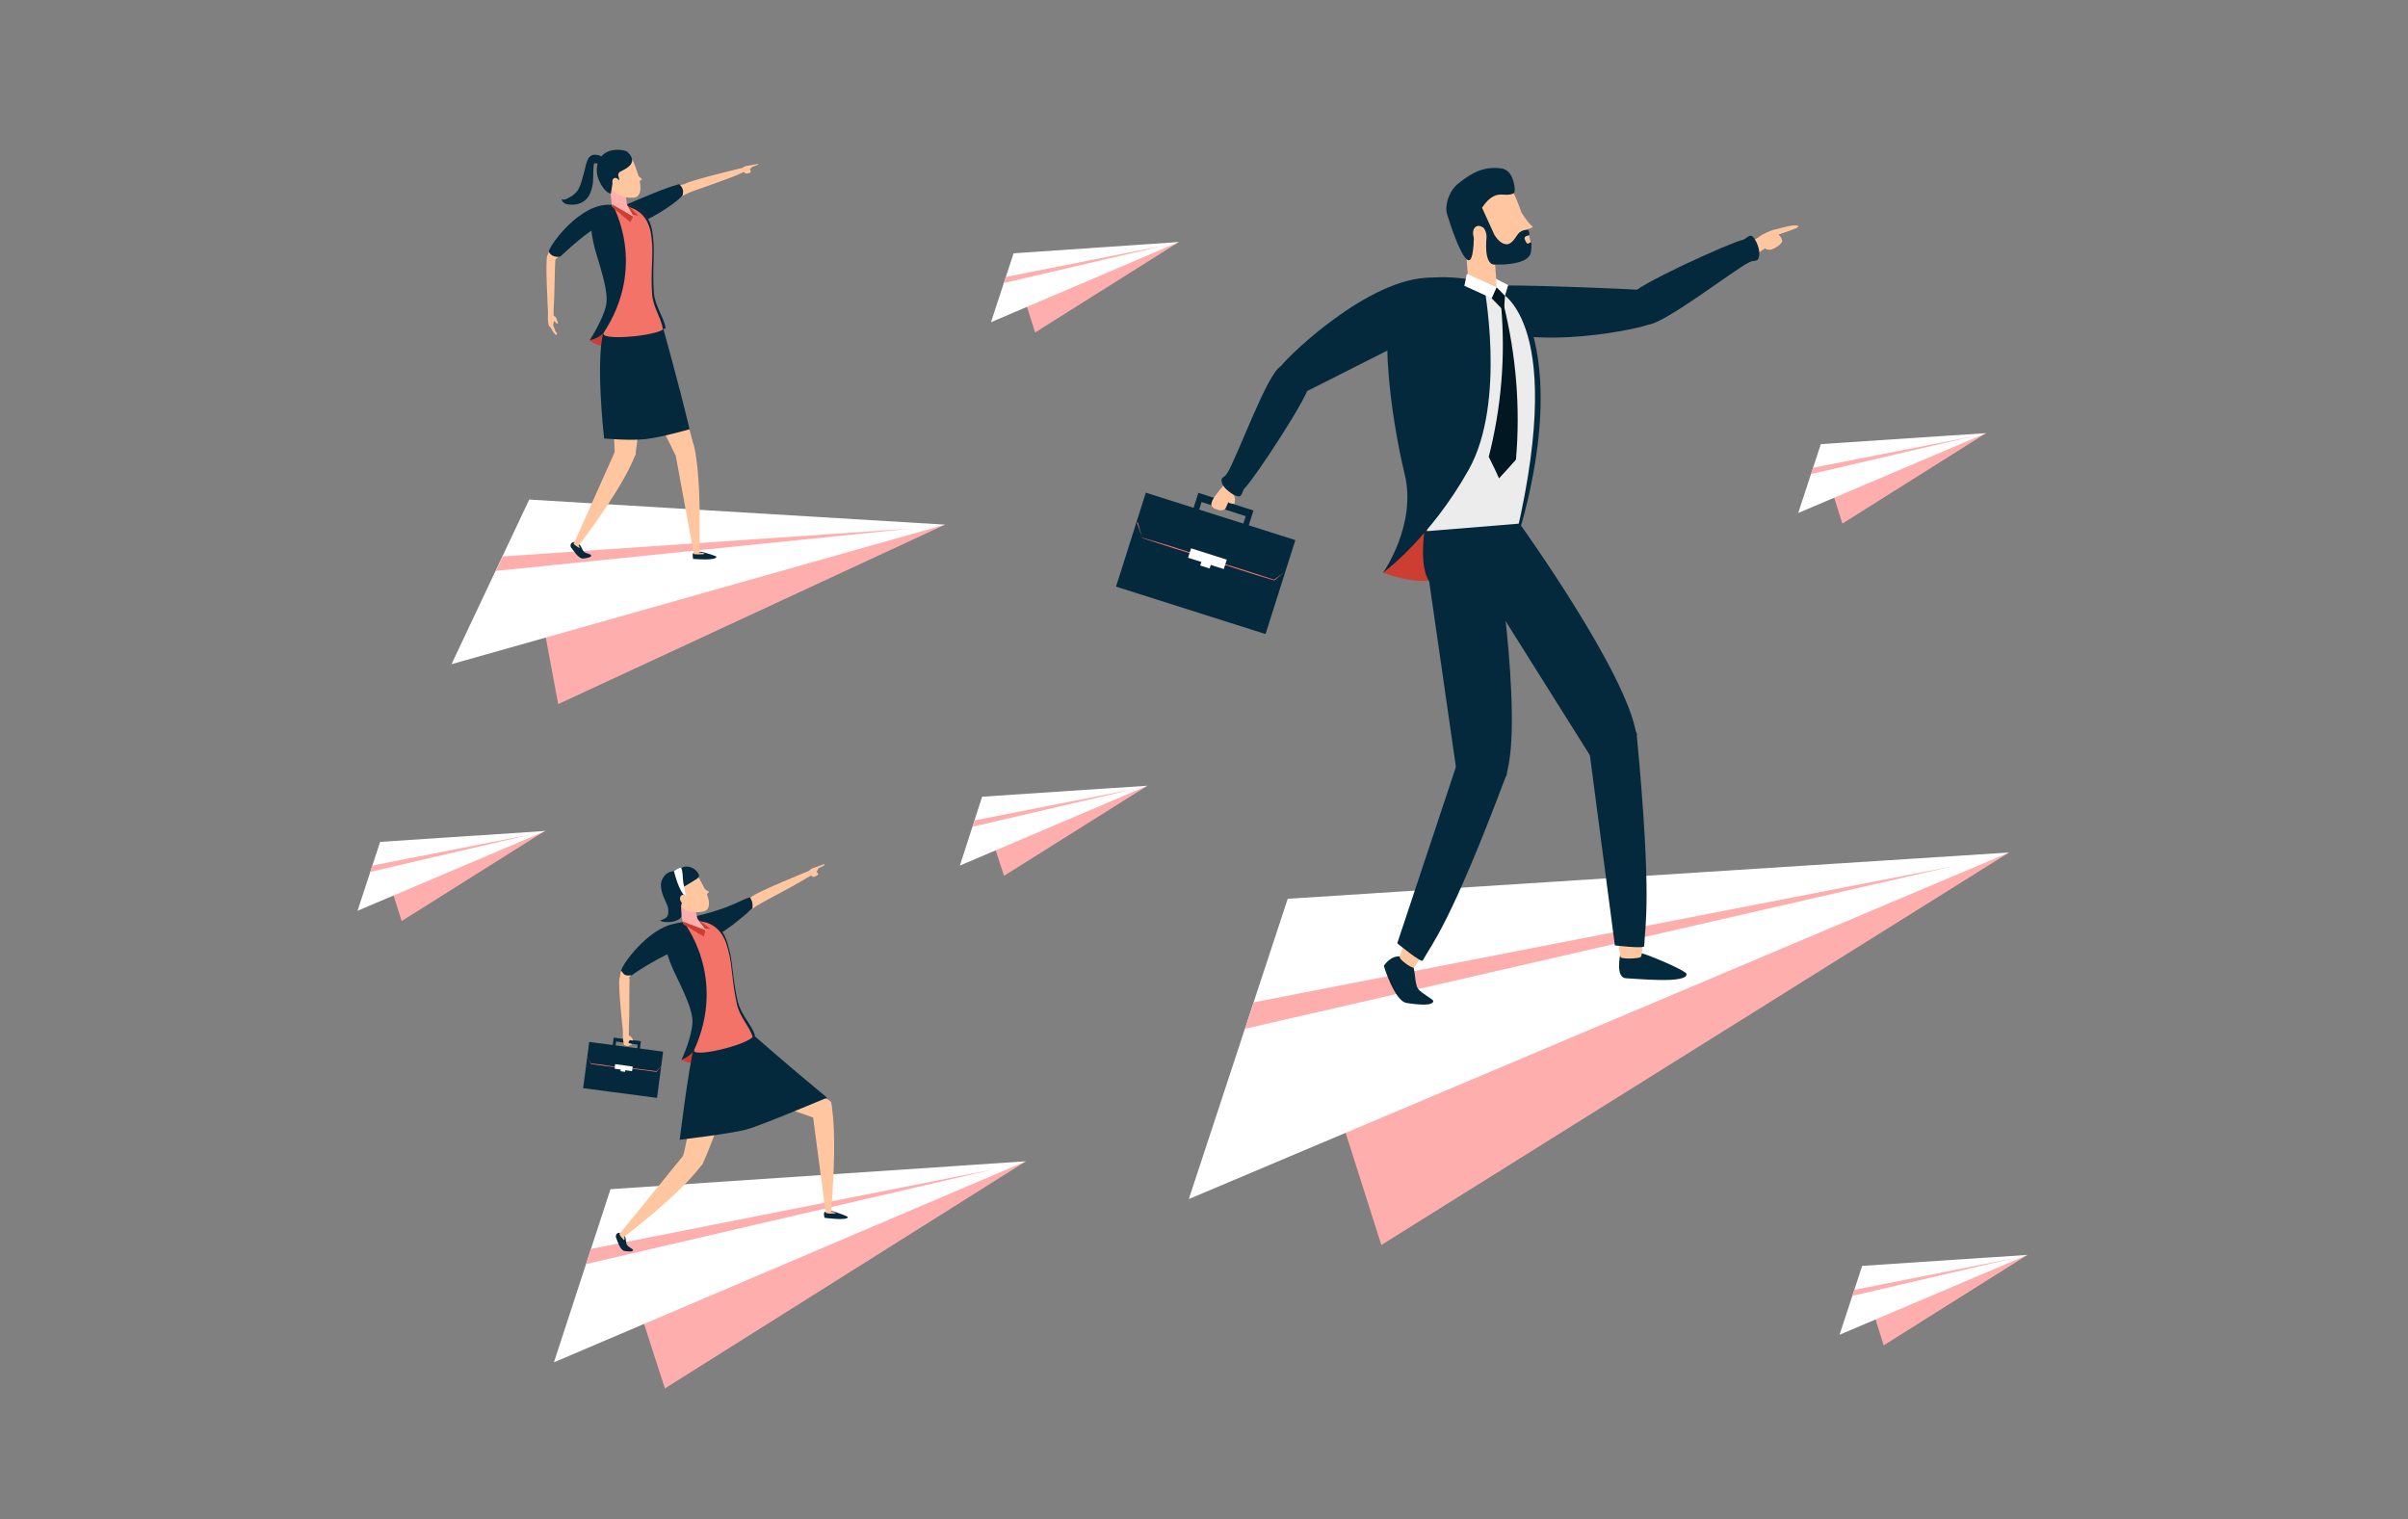 <?xml version="1.0" encoding="UTF-8"?>
<svg xmlns="http://www.w3.org/2000/svg" version="1.1" viewBox="0 0 681.6 430">
  <rect x="0" y="0" width="681.6" height="430" fill="#808080" stroke="none"/>
  <defs>
    <style>
      .cls-1 {
        fill: #f47369;
      }

      .cls-2 {
        fill: #05293c;
      }

      .cls-3 {
        fill: #ffc69f;
      }

      .cls-4 {
        fill: #fff;
      }

      .cls-5 {
        fill: #ffaeae;
      }

      .cls-6 {
        fill: #cc3d32;
      }

      .cls-7 {
        fill: #011721;
      }

      .cls-8 {
        fill: #ececec;
      }
    </style>
  </defs>
  <!-- Generator: Adobe Illustrator 28.7.1, SVG Export Plug-In . SVG Version: 1.2.0 Build 142)  -->
  <g>
    <g id="Calque_1">
      <g>
        <g>
          <polygon class="cls-5" points="391 352.4 568.7 241.3 375.2 302.8 391 352.4"/>
          <polygon class="cls-4" points="336.5 339.4 568.7 241.3 364.5 254.4 336.5 339.4"/>
          <polygon class="cls-5" points="352.4 291.2 552.7 245.2 354.9 283.7 352.4 291.2"/>
        </g>
        <g>
          <path class="cls-2" d="M396.8,270.8c-3.1-.7-5.1,2.6-5.1,2.6,0,0,3,10,6.5,10.5,3.9.6,7.5.8,7.5-.6,0-.4-3.4-2.2-4.3-3.4-.8-1.2-.8-3.8-1.1-5.2-.6-3.8-1.4-3.3-3.6-3.8Z"/>
          <path class="cls-2" d="M458.6,270.3s-1.4,6.5,1.7,6.6c3.1.1,17.3,1.6,17.1-1.2,0-.7-6.8-3.8-11.5-5.5-3.9-1.4-7.3,0-7.3,0Z"/>
          <g>
            <path class="cls-3" d="M504.5,68c0,1.3-2.8,2.7-3.5,2.7-.6,0-1.1-.1-1.4-.4,0,0-3.4,2.3-3.4,2.3l-2.9-2.7,4.4-2.7c1.1-1,4-2.1,4.5-2.2.5,0,4.7-1.4,6.2-1.2.9.1.8.4,0,.8-1.1.5-5,1.8-5,1.8,0,0,1,.8,1,1.7Z"/>
            <path class="cls-2" d="M415.2,89.7c13.6,10.6,46.4,3.9,51.1,2.3,3.7-1.3,6.2-8.7-.4-9.8-2.1-.4-40.1-1.8-42.2-1.3"/>
            <path class="cls-2" d="M466.2,91.9c4.3.3,24.5-15.5,29-17.7,1.6-.8,2.3.2,2.7-1.6.3-1.3-.2-3-.8-4.2-.3-.5-.7-1.3-1.2-1.6-.8-.4-1.8.9-2.6,1.1-3.2.6-31.1,13.2-31.7,15.7-.3,1.3.3,3.5.6,4.7.5,1.8,2.3,3.5,4,3.6Z"/>
          </g>
          <path class="cls-3" d="M423.7,82.7s1.3,4.9-2.7,5.2c-4.3.3-5.1-4.6-5.1-4.6l-.9-11.8,7.9-.6.9,11.8Z"/>
          <path class="cls-6" d="M391.5,162.1s7.8,3.2,14.6,2.1c8.9-1.5,4.4-17.3,4.4-17.3,0,0-6.1-1.4-8.1,1.1-2,2.5-11,14.1-11,14.1Z"/>
          <path class="cls-8" d="M429.4,150.5l-24.6,2s-22-61.7-6.3-71.9c2.8-1.8,29.4-1.9,32.4,7.4,10,30.9-1.4,62.6-1.4,62.6Z"/>
          <path class="cls-2" d="M419.9,79.9s6.7,33.7-4.2,53.1c-10.9,19.4-24.2,29.1-24.2,29.1,0,0,9.6-13.6,6.1-27.9-3.5-14.3-9.4-50.6.7-54.2,9.5-3.4,21.7-.1,21.7-.1Z"/>
          <path class="cls-2" d="M429.6,151.8s13.7-40.2,1.3-65.2c-1-2.1-2.7-4.8-7.3-4.5,0,0,20.1,6.6,5.7,68.8l.3.9Z"/>
          <polygon class="cls-7" points="423.6 81.3 422.2 84.4 425.7 88 426 83.7 423.6 81.3"/>
          <path class="cls-7" d="M424.9,86.5c1.3,14.6,0,29.1-3.5,42.8,1,2,2,4,2.9,6.1,1.6-1.7,3.2-3.5,4.8-5.3,1.3-14.9,0-29.7-3.5-44-.2.1-.4.3-.6.4Z"/>
          <path class="cls-3" d="M464.4,252.6c.9,3.9.9,17.7,0,18.3-.8.5-5.5.6-5.7,0-.6-2.3-2.1-17.1-2.1-17.1,0,0,0-3,2.5-3.6,3.8-.9,5,.9,5.3,2.5Z"/>
          <path class="cls-2" d="M404.7,164.7c2,2.7,10.3,5,13.7,4.8,3.3-.3,12-4.7,12.7-7.4.5-1.8-.9-13.9-.9-13.9l-27,2.2s-1.6,10.3,1.5,14.3Z"/>
          <path class="cls-2" d="M430.2,148.3s30.5,42.4,33,59.7c.8,5.4-10.6,9.3-10.9,9.4l-32.6-51.9,10.5-17.2Z"/>
          <path class="cls-2" d="M463.3,208.1c4.4,46.4,2.3,54,2.1,59.7,0,.8-8.3-.2-8.3-.2l-7.2-54.8s1.6-6.6,5.3-6.9c4.5-.5,8-.2,8.2,2.2Z"/>
          <path class="cls-3" d="M407.4,258.1c-.9,3.8-6.4,15.8-7.3,15.8-.8,0-4-2.3-3.9-3,.5-2.3,5.3-15.9,5.3-15.9,0,0,1.2-2.6,3.2-1.8,2.9,1.2,3,3.3,2.7,4.9Z"/>
          <path class="cls-2" d="M422.7,149.3s8.8,53.8,3.6,70.2c-1.6,5.1-13.3,1.9-13.6,1.7l-8.3-57.6s1-2.6,5.1-3.7c7-1.9,13.1-10.6,13.1-10.6Z"/>
          <path class="cls-2" d="M426.3,219.6c-15.9,42.3-21,47.5-23.6,52.3-.4.7-7.2-4.9-7.2-4.9l17-51.1s4.2-4.7,7.6-2.9c4.2,2.2,7.1,4.4,6.3,6.6Z"/>
          <polygon class="cls-4" points="422.2 84.4 414.5 80.9 415.2 77.5 423.6 81.3 422.2 84.4"/>
          <polygon class="cls-4" points="426 83.7 423.6 81.3 423.4 78.9 426.9 80.7 426 83.7"/>
          <g>
            <path class="cls-3" d="M429.9,58.1c2.5,6.9,5.1,13,2.1,15-2.4,1.6-9.1,1.8-9.1,1.8,0,0-5.4.1-8.5-6.5-3.1-6.6-3.5-13.1,1.5-15.5,4.4-2.1,8.9-4.1,11.9.5.5.7,1.8,3.8,2.1,4.7Z"/>
            <path class="cls-2" d="M425.7,47.8s0,0,0,0c-5.3-1-8.9.9-13,4.2-2.7,2.2-3.8,6.3-3.1,8.6,1.1,3.6,3.7,11.4,5.7,12.9,1.5,1.1,1.7-3.4,1.8-4.1,0-1.6.1-5,2.4-5.1.9,0,.9,2.1,1.3,2.8.3.5,2.3-.4,2.3-.4l-3.6-7.9c.9-1.4,2.1-2.7,3.4-3.3,2-1,3.6.2,5.6-.8.7-.4,0-6.1-2.8-6.8Z"/>
            <path class="cls-3" d="M420.6,65.8c.4,1.3,0,2.7-1,3-1,.3-2.1-.5-2.5-1.8-.4-1.3,0-2.7,1-3,1-.3,2.1.5,2.5,1.8Z"/>
            <path class="cls-3" d="M430.5,59.9s2,3.3,3.3,4.2c.5.3-2.1,1-2.1,1l-1.2-5.2Z"/>
            <path class="cls-2" d="M432.9,66.4c0-.8-.4-1.4-.4-1.4,0,0-1.8,0-2.7,1.1-.8.9-1.9,3.4-3.7,3-1.8-.3-3-2.5-3-2.5l-2.3.4s-1,7.8,2.2,7.9c3.2.1,9.2-.3,10.2-3,.4-1.1.3-3.3.2-3.3-.6,0-.9.8-1.4,0-1.3-2.2.6-1.6,1-2.2Z"/>
          </g>
          <g>
            <rect class="cls-2" x="327.5" y="137.3" width="27.9" height="44.4" transform="translate(86 436.7) rotate(-72.4)"/>
            <polygon class="cls-2" points="339.2 139.5 335.9 149.9 337.5 150.4 340.1 142.1 352.6 146.1 350 154.4 351.5 154.9 354.8 144.5 339.2 139.5"/>
            <path class="cls-1" d="M321.8,147.9c.5,1.4,1,2.9,1.5,4.3h0c3.1.9,6.3,1.8,9.4,2.8,3.1,1,6.2,2,9.3,3.1-3.2-.9-6.3-1.8-9.4-2.8-3.1-1-6.2-2-9.3-3h0s0,0,0,0c-.4-1.5-.8-2.9-1.2-4.4Z"/>
            <path class="cls-1" d="M364.2,161.4c-1.2,1-2.3,1.9-3.5,2.9h0s0,0,0,0c-3.1-.9-6.3-1.9-9.4-2.9-3.1-1-6.2-2-9.3-3.1,3.2.9,6.3,1.8,9.4,2.8,3.1,1,6.2,2,9.3,3h-.1c1.2-.9,2.5-1.8,3.7-2.7Z"/>
            <rect class="cls-4" x="340.5" y="152.9" width="2.8" height="10.6" transform="translate(87.6 436.2) rotate(-72.4)"/>
            <rect class="cls-4" x="340" y="157.6" width="3.3" height="2.8" transform="translate(86.7 436.5) rotate(-72.4)"/>
          </g>
          <g>
            <path class="cls-3" d="M349.4,142.7s.2-1.1.2-1.4c0-.6-.4-1.2-.7-1.6,0,0,2.3-3.3,2.3-3.3l-2.5-2.8-2.7,4.2c-1,1.1-2.3,2.8-2.8,3.8-1,2.1.6,2.4,1.9,2.8.8.2,1.7-.3,1.7-.3,0,0,.9-1.9.9-2.1.1.6,1.7.6,1.7.6Z"/>
            <path class="cls-2" d="M406.6,78.7c-17-1.7-41.1,21.1-44.1,25-2.4,3.1-.6,10.5,5.4,8,1.9-.8,34.7-17.6,38.1-19.1"/>
            <path class="cls-2" d="M362.5,103.7c-3.8,2-12.4,25.9-15.1,30.2-.9,1.5-2.1,1-1.5,2.8.4,1.3,1.8,2.4,2.9,3.1.5.3,1.3.7,1.9.7.9,0,1-1.8,1.6-2.3,2.4-2.2,19.2-27.5,18.4-29.9-.4-1.2-2.1-2.8-3-3.6-1.4-1.3-3.8-1.7-5.2-.9Z"/>
          </g>
        </g>
      </g>
      <g>
        <g>
          <polygon class="cls-5" points="158 199.3 267.5 148.5 152.5 169.8 158 199.3"/>
          <polygon class="cls-4" points="127.8 188 267.5 148.5 149.8 141.4 127.8 188"/>
          <polygon class="cls-5" points="140.3 161.6 258 149.6 142.3 157.5 140.3 161.6"/>
        </g>
        <g>
          <g>
            <path class="cls-3" d="M178.4,59.8s7.5-6.2,15.4-7.7c0,0,5.8.3.7,2.7-5.2,2.5-12.4,6.5-14.2,6.6-1.7.2-2.6.6-1.9-1.6Z"/>
            <path class="cls-3" d="M212.3,47.6c-.2.1.2.6.2,1.1,0,.2-1,.5-1.3.4-.3,0-.5-.3-.6-.4,0,0-.9.3-1.4.6-3.9,1.7-11.9,4.3-14.1,5.2,0,0,.2,0-.3-.7-.6-.9-1-1.7-1-1.7.9-.9,16.4-4.6,16.4-4.6,0,0,.6-.5,1-.5.4-.1.7-.1,1.1-.2.2,0,2-.4,2.3-.4.1,0,.1.1,0,.2-.1.1-1.3.5-1.6.6-.2,0-.4.5-.6.6Z"/>
            <path class="cls-2" d="M173.6,59.5c12.7-5.5,15.5-6.5,18.7-7.4.6.8,1.4,1.5.9,3.2-1,1.4-7.2,5.9-12.3,7.8"/>
          </g>
          <path class="cls-6" d="M166.9,96.4s3.3,2.4,5.3,1.1c2.1-1.3.7-4.2.7-4.2l-2.4-.6s-1.6,2.2-3.6,3.7Z"/>
          <g>
            <path class="cls-2" d="M196.2,156.6c-.3.5,0,1.6,0,1.6,0,0,6.5.6,6.6-.6,0-.2-2.5-1-4.2-1.4-.6-.1-1,.1-1.3.2-.3,0-1,0-1.1.2Z"/>
            <path class="cls-3" d="M199.4,156.7c0,.2-.7.2-1.5.2-.8,0-1.5,0-1.5-.2,0-.2.7-.3,1.5-.3.8,0,1.5.2,1.5.3Z"/>
            <path class="cls-3" d="M187.2,97.1s7.4,21.5,9,28.4c.6,2.6-2.5,3.7-4.7,3.3-.1,0-.3,0-.4-.1-2.9-6.5-13.3-25.2-13.3-25.2,0,0,2.8-2.9,5.4-4,2.8-1.2,3.9-2.3,3.9-2.3Z"/>
            <path class="cls-3" d="M196.4,126c2.4,10.1,1.5,30.8,1.5,30.8h-1.5c0-.1-5.4-29.3-5.4-29.3,0,0,.7-2.6,2.2-2.8,1.9-.2,3,.4,3.2,1.4Z"/>
          </g>
          <g>
            <path class="cls-2" d="M162.7,153.4c-1.2,0-1.6,1.1-.8,1.9.4.4,1.8,2.9,3.2,2.8,1.5-.2,2.4-.4,2.2-1,0-.2-1.5-.5-2-.9-.4-.4-.6-1.1-.9-1.6-.2-.3-.5-.7-.7-.8-.3-.2-.7-.4-.9-.4Z"/>
            <path class="cls-3" d="M164.1,155.1c0,.1-.6-.3-1.1-.6-.5-.3-.7-.7-.7-.8,0-.1.5,0,1.1.3.5.3.7,1,.7,1.1Z"/>
            <path class="cls-3" d="M182.7,98.6s-1.6,22.7-2.8,29.7c-.5,2.6-3.7,2.1-5.6.7,0,0-.3-.1-.3-.3-.1-7.2-1.8-27.7-1.8-27.7,0,0,3.2-2.4,6-2.1,3,.3,4.5-.2,4.5-.2Z"/>
            <path class="cls-3" d="M179.8,128.8c-3.6,9.6-16,25.6-16,25.6l-1.3-.7,12.2-27.3s2-1.6,3.3-.8c1.6,1,2.2,2.3,1.9,3.2Z"/>
          </g>
          <path class="cls-2" d="M187.4,91.8s4.4,15.5,7.8,29.7c0,0-8.4,2.4-12.6,2.8-4.5.5-11.6-.2-11.6-.2,0,0-2.8-24.3.3-31.6,0,0,12.1-5.5,16.1-.7Z"/>
          <path class="cls-1" d="M170.8,94.4c-.3-2.8,1.5-6.5,1.1-10.1-.8-6.8-3.4-14-3.8-18.4-.2-2.5-.6-4.5.5-6.1.9-1.3,3.1-1.6,7.1-2,8.7.4,9,8,9.2,9.9.5,4.1-.4,9,.1,15.3.3,3.7,2.7,6.9,3,9.7.2,2.1-17,3.9-17.2,1.8Z"/>
          <path class="cls-2" d="M185.1,82.9c-.5-6.3.3-11.1-.2-15.2-.2-1.9-.3-9.6-9.2-9.9-.1,0-.3,0-.4,0v.4c0,0,0,0,0,0,8.7.4,9,8,9.2,9.9.5,4.1-.4,9,.1,15.3.3,3.7,2.7,6.9,3,9.7,0,0,0,0,0,.1.2-.2.8-.1.8-.3-.3-2.7-3-6.3-3.3-9.9Z"/>
          <path class="cls-2" d="M173.4,58s10,17.2-2.6,36.3c0,0-1,1.3-3.9,2,0,0,3.9-5.9,4.7-10.1.8-4.2-2.7-13.4-3.4-16.5-.7-3.2-3.1-12.3,5.2-11.7Z"/>
          <path class="cls-5" d="M173.3,58l6.1,3.4-2-3.6s-1.6-.7-4.1.2Z"/>
          <polygon class="cls-5" points="177.6 59.6 177 53.6 172.6 52.8 173.2 58.4 177.6 59.6"/>
          <g>
            <path class="cls-3" d="M179.8,47.1c1.4,3.6,2.2,7.1.6,8.5-.9.8-6,.6-7.8-2.9-1.8-3.5-3.1-6.9-.4-8.2,2.3-1.2,4.7-2.3,6.4,0,.3.4,1,2,1.2,2.5Z"/>
            <path class="cls-2" d="M175.4,48.7c.6-.5,6-2.2,2.2-5.7-.4-.4-2.3-.8-4.1-.5-4.3.7-5.2,4.9-4.2,7.9.5,1.5,2,4.2,3.6,4.4,0-.1.5-3,.5-3,.3-.8,1.6,0,1.8-.9.2-.8-.7-1.4.2-2.2Z"/>
            <path class="cls-3" d="M180.2,49.3s.9.9,1.5,1.4c.2.2-1.1.7-1.1.7l-.4-2.1Z"/>
            <path class="cls-3" d="M175.3,51.3c.2.7,0,1.4-.5,1.6-.5.2-1.1-.2-1.4-.9-.2-.7,0-1.4.5-1.6.5-.2,1.1.2,1.4.9Z"/>
          </g>
          <polygon class="cls-6" points="178.4 62.9 173.3 58.6 173.2 57.8 179.2 61.3 178.4 62.9"/>
          <polygon class="cls-6" points="180.7 61 179.1 60.8 177.5 57.9 180.7 61"/>
          <g>
            <path class="cls-3" d="M168.5,62.7c.4-.4.6-.8.7-1,.8-1.6,1.5-2.3-.9-2.5,0,0-8.6,4.7-12.9,11.8,0,0-2,6.3,2.2,2.1,3.6-3.5,8.9-8.2,10.9-10.5"/>
            <path class="cls-3" d="M155.8,92.6c.5.9.7,1.3,1.2,1.9.2.3.5.3.6.2.2-.1,0-.5-.2-.7-.3-.5-.1-.1-.5-1,0-.3-.2-.5-.3-.7,0-.2,0-.7.1-.9,0-.2.1-.4.2-.6.2.2.5.8.8.8.2,0,.3-.2.2-.3-.1-.3-.4-1.1-.5-1.4-.2-.3-.5-.4-.7-.5,0,0,0-1,0-1.6.3-4.4.3-12.1.5-14.6,0,0-.3-1-1.1-1.2-1.1-.3-1.2.4-1.2.4-.6,1.2.2,15.6.2,15.6h0v1.5c-.1.7.1,2.2.2,2.5,0,.2.2.4.3.5Z"/>
            <path class="cls-2" d="M172.2,58c-7.9-.2-16.2,10.7-16.9,13.2.5,1,1.7,1.8,3.3,1.4,1.1-.9,8.4-8.1,12.4-9.1"/>
          </g>
          <path class="cls-2" d="M169.9,45.4c.1-.4.4-.9.4-.9-.3-.6-1.4-.7-2-.7-2.2,0-2.4,3-2.9,4.7-.5,1.6-.8,3.4-1.6,4.9-.5,1-1.5,1.9-2.5,2.4-.5.3-1.2.7-1.8.7-.3,0-.6-.1-.6-.4.2,1.6,1.7,1.8,2.3,1.8,1.1.1,2.3,0,3.3-.5.9-.4,1.7-1.1,2.2-2,.6-1,.9-2.3,1.1-3.4.2-1.4,0-5.8.5-5.8.5,0,1.1.3,1.5-.2,0,0,0-.7,0-.8Z"/>
        </g>
      </g>
      <g>
        <g>
          <polygon class="cls-5" points="188.2 393 290.4 328.7 179 364.5 188.2 393"/>
          <polygon class="cls-4" points="156.8 385.6 290.4 328.7 172.8 336.6 156.8 385.6"/>
          <polygon class="cls-5" points="165.9 357.8 281.1 331 167.3 353.5 165.9 357.8"/>
        </g>
        <g>
          <g>
            <rect class="cls-2" x="169.8" y="292.3" width="13.2" height="21.1" transform="translate(-146.9 438.2) rotate(-82.5)"/>
            <polygon class="cls-2" points="173.7 293.7 173.1 298.8 173.8 298.9 174.4 294.8 180.5 295.7 180 299.7 180.8 299.8 181.4 294.7 173.7 293.7"/>
            <path class="cls-1" d="M166.3,299.1c.3.6.7,1.3,1,1.9h0c1.5.2,3.1.3,4.6.6,1.5.2,3.1.4,4.6.7-1.5-.1-3.1-.3-4.6-.5-1.5-.2-3.1-.4-4.6-.6h0s0,0,0,0c-.3-.6-.6-1.3-.9-2Z"/>
            <path class="cls-1" d="M187.2,301.8c-.5.5-.9,1.1-1.4,1.6h0s0,0,0,0c-1.5-.2-3.1-.4-4.6-.6-1.5-.2-3.1-.4-4.6-.7,1.5.1,3.1.3,4.6.5,1.5.2,3.1.4,4.6.6h0c.5-.5,1-1,1.5-1.6Z"/>
            <polygon class="cls-4" points="178.9 303.2 174 302.5 174.1 301.2 179.1 301.9 178.9 303.2"/>
            <rect class="cls-4" x="175.7" y="301.9" width="1.6" height="1.3" transform="translate(-146.6 438) rotate(-82.5)"/>
          </g>
          <g>
            <path class="cls-6" d="M192.9,300s3.6,1.9,5.5.3c1.9-1.6,0-4.3,0-4.3l-2.5-.2s-1.3,2.4-3.1,4.2Z"/>
            <g>
              <path class="cls-3" d="M198,264.3s6.8-7.6,14.7-10.4c0,0,6.1-.6,1.2,2.7-5,3.4-11.9,8.7-13.6,9.1-1.8.4-2.6,1-2.2-1.4Z"/>
              <path class="cls-3" d="M231.2,246.4c-.2.2.2.6.4,1.1,0,.2-1,.7-1.3.7-.3,0-.6-.2-.7-.4,0,0-.9.5-1.4.8-3.8,2.4-11.7,6.3-13.8,7.7,0,0,.2,0-.4-.7-.8-.8-1.3-1.7-1.3-1.7.7-1.1,16.3-7.4,16.3-7.4,0,0,.6-.6.9-.7.4-.2.7-.2,1.1-.4.2,0,2-.8,2.3-.8.1,0,.1.1.1.2,0,.2-1.2.7-1.6.9-.2,0-.3.6-.5.8Z"/>
              <path class="cls-2" d="M195.6,259.6c10.8-2.2,14.5-5.2,16.7-5.6.4.8.8,1.1.7,3.1-1,.9-9.2,8.4-13.9,9.2"/>
            </g>
            <g>
              <path class="cls-2" d="M233.4,343.1c-.4.4,0,1.6,0,1.6,0,0,6.5.9,6.6-.2,0-.2-2.4-1.1-4.1-1.6-.6-.2-1,0-1.4.1-.3,0-1-.1-1.2.1Z"/>
              <path class="cls-3" d="M236.6,343.3c0,.2-.7.2-1.5.2-.8,0-1.5-.2-1.5-.3,0-.2.7-.3,1.5-.2.8,0,1.5.3,1.5.4Z"/>
              <path class="cls-3" d="M208.1,297.1s20.2,10.4,26.2,14.3c2.3,1.5.7,4.4-1.1,5.7-.1,0-.2.2-.4.2-6.6-2.6-27.1-9.1-27.1-9.1,0,0,0-4.1,1.2-6.7,1.2-2.8,1.2-4.4,1.2-4.4Z"/>
              <path class="cls-3" d="M235.3,312.4c1.9,10.2-.1,30.9-.1,30.9l-1.5-.2-3.9-29.5s.8-2.6,2.4-2.7c1.9-.1,3,.6,3.2,1.5Z"/>
            </g>
            <g>
              <path class="cls-2" d="M175.8,349c-1.2-.3-1.8.6-1.3,1.6.2.5,1,3.3,2.3,3.5,1.5.2,2.4.2,2.4-.3,0-.2-1.4-.9-1.7-1.4s-.3-1.3-.4-1.8c0-.4-.4-.8-.5-1-.2-.3-.6-.5-.8-.6Z"/>
              <path class="cls-3" d="M176.7,351c-.1.1-.5-.5-.9-.9-.4-.4-.5-.8-.4-1,.1-.1.5.1,1,.5.4.4.5,1.2.3,1.3Z"/>
              <path class="cls-3" d="M209.5,301.2s-7.5,21.5-10.5,28c-1.1,2.4-4.2,1-5.6-.8,0-.1-.2-.2-.2-.4,1.7-7,5.6-27.3,5.6-27.3,0,0,3.8-1.4,6.4-.5,2.8,1.1,4.4.9,4.4.9Z"/>
              <path class="cls-3" d="M198.7,329.6c-6,8.4-22.2,20.6-22.2,20.6l-1.1-1,18.9-23.2s2.4-1.1,3.4,0c1.3,1.4,1.5,2.8,1,3.6Z"/>
            </g>
            <path class="cls-2" d="M212.5,292.3s10.2,9,21.6,18.4c0,0-18.7,7.9-22.8,9-4.4,1.2-18.9,2.9-18.9,2.9,0,0,2.3-19.3,4.2-27.1,0,0,11.2-7.3,15.9-3.1Z"/>
            <path class="cls-1" d="M196.4,297.4c-.7-2.7.5-6.7-.4-10.2-1.8-6.7-5.5-13.4-6.5-17.6-.6-2.4-1.3-4.4-.4-6.1.7-1.4,2.8-2.1,6.7-3.1,8.7-.9,10.1,6.6,10.6,8.4,1.1,4,1,8.9,2.4,15.1.8,3.6,3.7,6.5,4.4,9.1.5,2.1-16.2,6.5-16.8,4.4Z"/>
            <path class="cls-2" d="M208.9,283.8c-1.5-6.2-1.4-11.1-2.5-15.1-.5-1.8-1.8-9.5-10.6-8.4-.1,0-.3,0-.4.1v.4c.1,0,.1,0,.2,0,8.7-.9,10.1,6.6,10.6,8.4,1.1,4,1,8.9,2.4,15.1.8,3.6,3.7,6.5,4.4,9.1,0,0,0,0,0,.1.2-.2.8-.2.7-.4-.7-2.7-3.9-5.8-4.8-9.4Z"/>
            <path class="cls-2" d="M193.5,261s12.5,15.5,2.9,36.4c0,0-.8,1.4-3.5,2.6,0,0,3-6.4,3.1-10.7.2-4.3-4.7-12.8-5.9-15.9-1.2-3-4.9-11.7,3.4-12.4Z"/>
            <path class="cls-5" d="M193.4,261l6.6,2.5-2.5-3.3s-1.7-.5-4,.8Z"/>
            <polygon class="cls-5" points="197.9 261.9 196.4 256 192 255.9 193.4 261.4 197.9 261.9"/>
            <g>
              <path class="cls-3" d="M198.2,249.2c2,3.4,3.3,6.7,1.9,8.3-.8.9-5.9,1.5-8.1-1.7-2.3-3.2-4.1-6.4-1.7-8.1,2.1-1.5,4.3-3,6.3-.9.3.3,1.3,1.9,1.6,2.3Z"/>
              <path class="cls-2" d="M197.7,247.3c-.8-1.4-2.3-2.2-3.9-2-1.2.2-1.7,1.4-2.5,1.3-2.5-.2-3.5,1.6-3.8,2.2-.7,1.2-.4,3,0,4.2.4,1.2,1.4,3,1.6,4,.1.7.2,2-.4,2.6-.5.5-1.7.9-1.8.9.2.5,1.8.5,2.3.5.6,0,1.3-.1,1.9-.3.6-.2,1.7-.7,1.8-1.4.1-.9-.3-2.5,0-3.4.2-.8,1-1.5,1.1-2.4,0-.9-1.8-1.7-.8-2.3.9-.5,1.9-1.1,2.7-1.6.8-.6,2.5-1.1,1.8-2.3Z"/>
              <path class="cls-4" d="M190.8,246.7s1.4,5.9,3.4,7.2c0,0-.4-1.8-.8-4.2-.2-1.3-.1-3.4-.6-4-.3-.4-2,.9-2,.9Z"/>
              <path class="cls-3" d="M199,251.3s1.1.8,1.7,1.1c.2.1-1,.9-1,.9l-.7-2Z"/>
              <path class="cls-3" d="M194.4,254.1c.4.7.2,1.4-.2,1.7-.5.3-1.2,0-1.5-.7-.4-.7-.2-1.4.2-1.7.5-.3,1.2,0,1.5.7Z"/>
            </g>
            <polygon class="cls-6" points="199.2 265.1 193.4 261.6 193.2 260.8 199.7 263.3 199.2 265.1"/>
            <polygon class="cls-6" points="201.1 262.9 199.5 262.8 197.5 260.2 201.1 262.9"/>
            <g>
              <path class="cls-3" d="M189,266c.4-.4.6-.8.7-1,.8-1.7,1.5-2.4-1-2.5,0,0-8.5,4.8-12.8,12,0,0-2,6.3,2.2,2.1,3.6-3.6,8.8-8.3,10.8-10.7"/>
              <path class="cls-3" d="M177.4,296.1c.4,0,1.5-.4,1.5-.5,0-.2-1-.2-1-.5,0-.2.2-.5.4-.7.4,0,1,.3.9,0-.1-.3-.4-.6-.5-.8-.2-.3-.5-.4-.7-.5,0,0,0-1,0-1.6.2-4.5.1-11.8.2-14.4,0,0-.4-1.2-1.3-1.4-1.1-.3-1.5,1.2-1.5,1.2-.6,1.2.9,14.8.9,14.8h0v1.5c0,.8.2,2.2.3,2.5,0,.2.6.3.8.3Z"/>
              <path class="cls-2" d="M192.6,261.3c-7.9,0-16.1,11-16.8,13.4,1,1.3.9,1.5,3,1.4,1-.9,9.2-6.1,13.2-7.2"/>
            </g>
          </g>
        </g>
      </g>
      <g>
        <polygon class="cls-5" points="284.2 247.9 324.8 222.4 280.5 236.6 284.2 247.9"/>
        <polygon class="cls-4" points="271.7 245 324.8 222.4 278 225.5 271.7 245"/>
        <polygon class="cls-5" points="275.3 234 321.2 223.3 275.9 232.2 275.3 234"/>
      </g>
      <g>
        <polygon class="cls-5" points="293 94.1 333.7 68.5 289.4 82.8 293 94.1"/>
        <polygon class="cls-4" points="280.5 91.2 333.7 68.5 286.9 71.7 280.5 91.2"/>
        <polygon class="cls-5" points="284.2 80.1 330 69.4 284.7 78.4 284.2 80.1"/>
      </g>
      <g>
        <polygon class="cls-5" points="521.5 148.2 562.2 122.6 517.9 136.8 521.5 148.2"/>
        <polygon class="cls-4" points="509 145.2 562.2 122.6 515.4 125.7 509 145.2"/>
        <polygon class="cls-5" points="512.6 134.2 558.5 123.5 513.2 132.4 512.6 134.2"/>
      </g>
      <g>
        <polygon class="cls-5" points="533.2 380.8 573.9 355.2 529.6 369.4 533.2 380.8"/>
        <polygon class="cls-4" points="520.7 377.8 573.9 355.2 527.1 358.3 520.7 377.8"/>
        <polygon class="cls-5" points="524.3 366.8 570.2 356.1 524.9 365.1 524.3 366.8"/>
      </g>
      <g>
        <polygon class="cls-5" points="113.7 260.7 154.4 235.1 110.1 249.4 113.7 260.7"/>
        <polygon class="cls-4" points="101.2 257.8 154.4 235.2 107.6 238.3 101.2 257.8"/>
        <polygon class="cls-5" points="104.8 246.8 150.7 236.1 105.4 245 104.8 246.8"/>
      </g>
    </g>
  </g>
</svg>